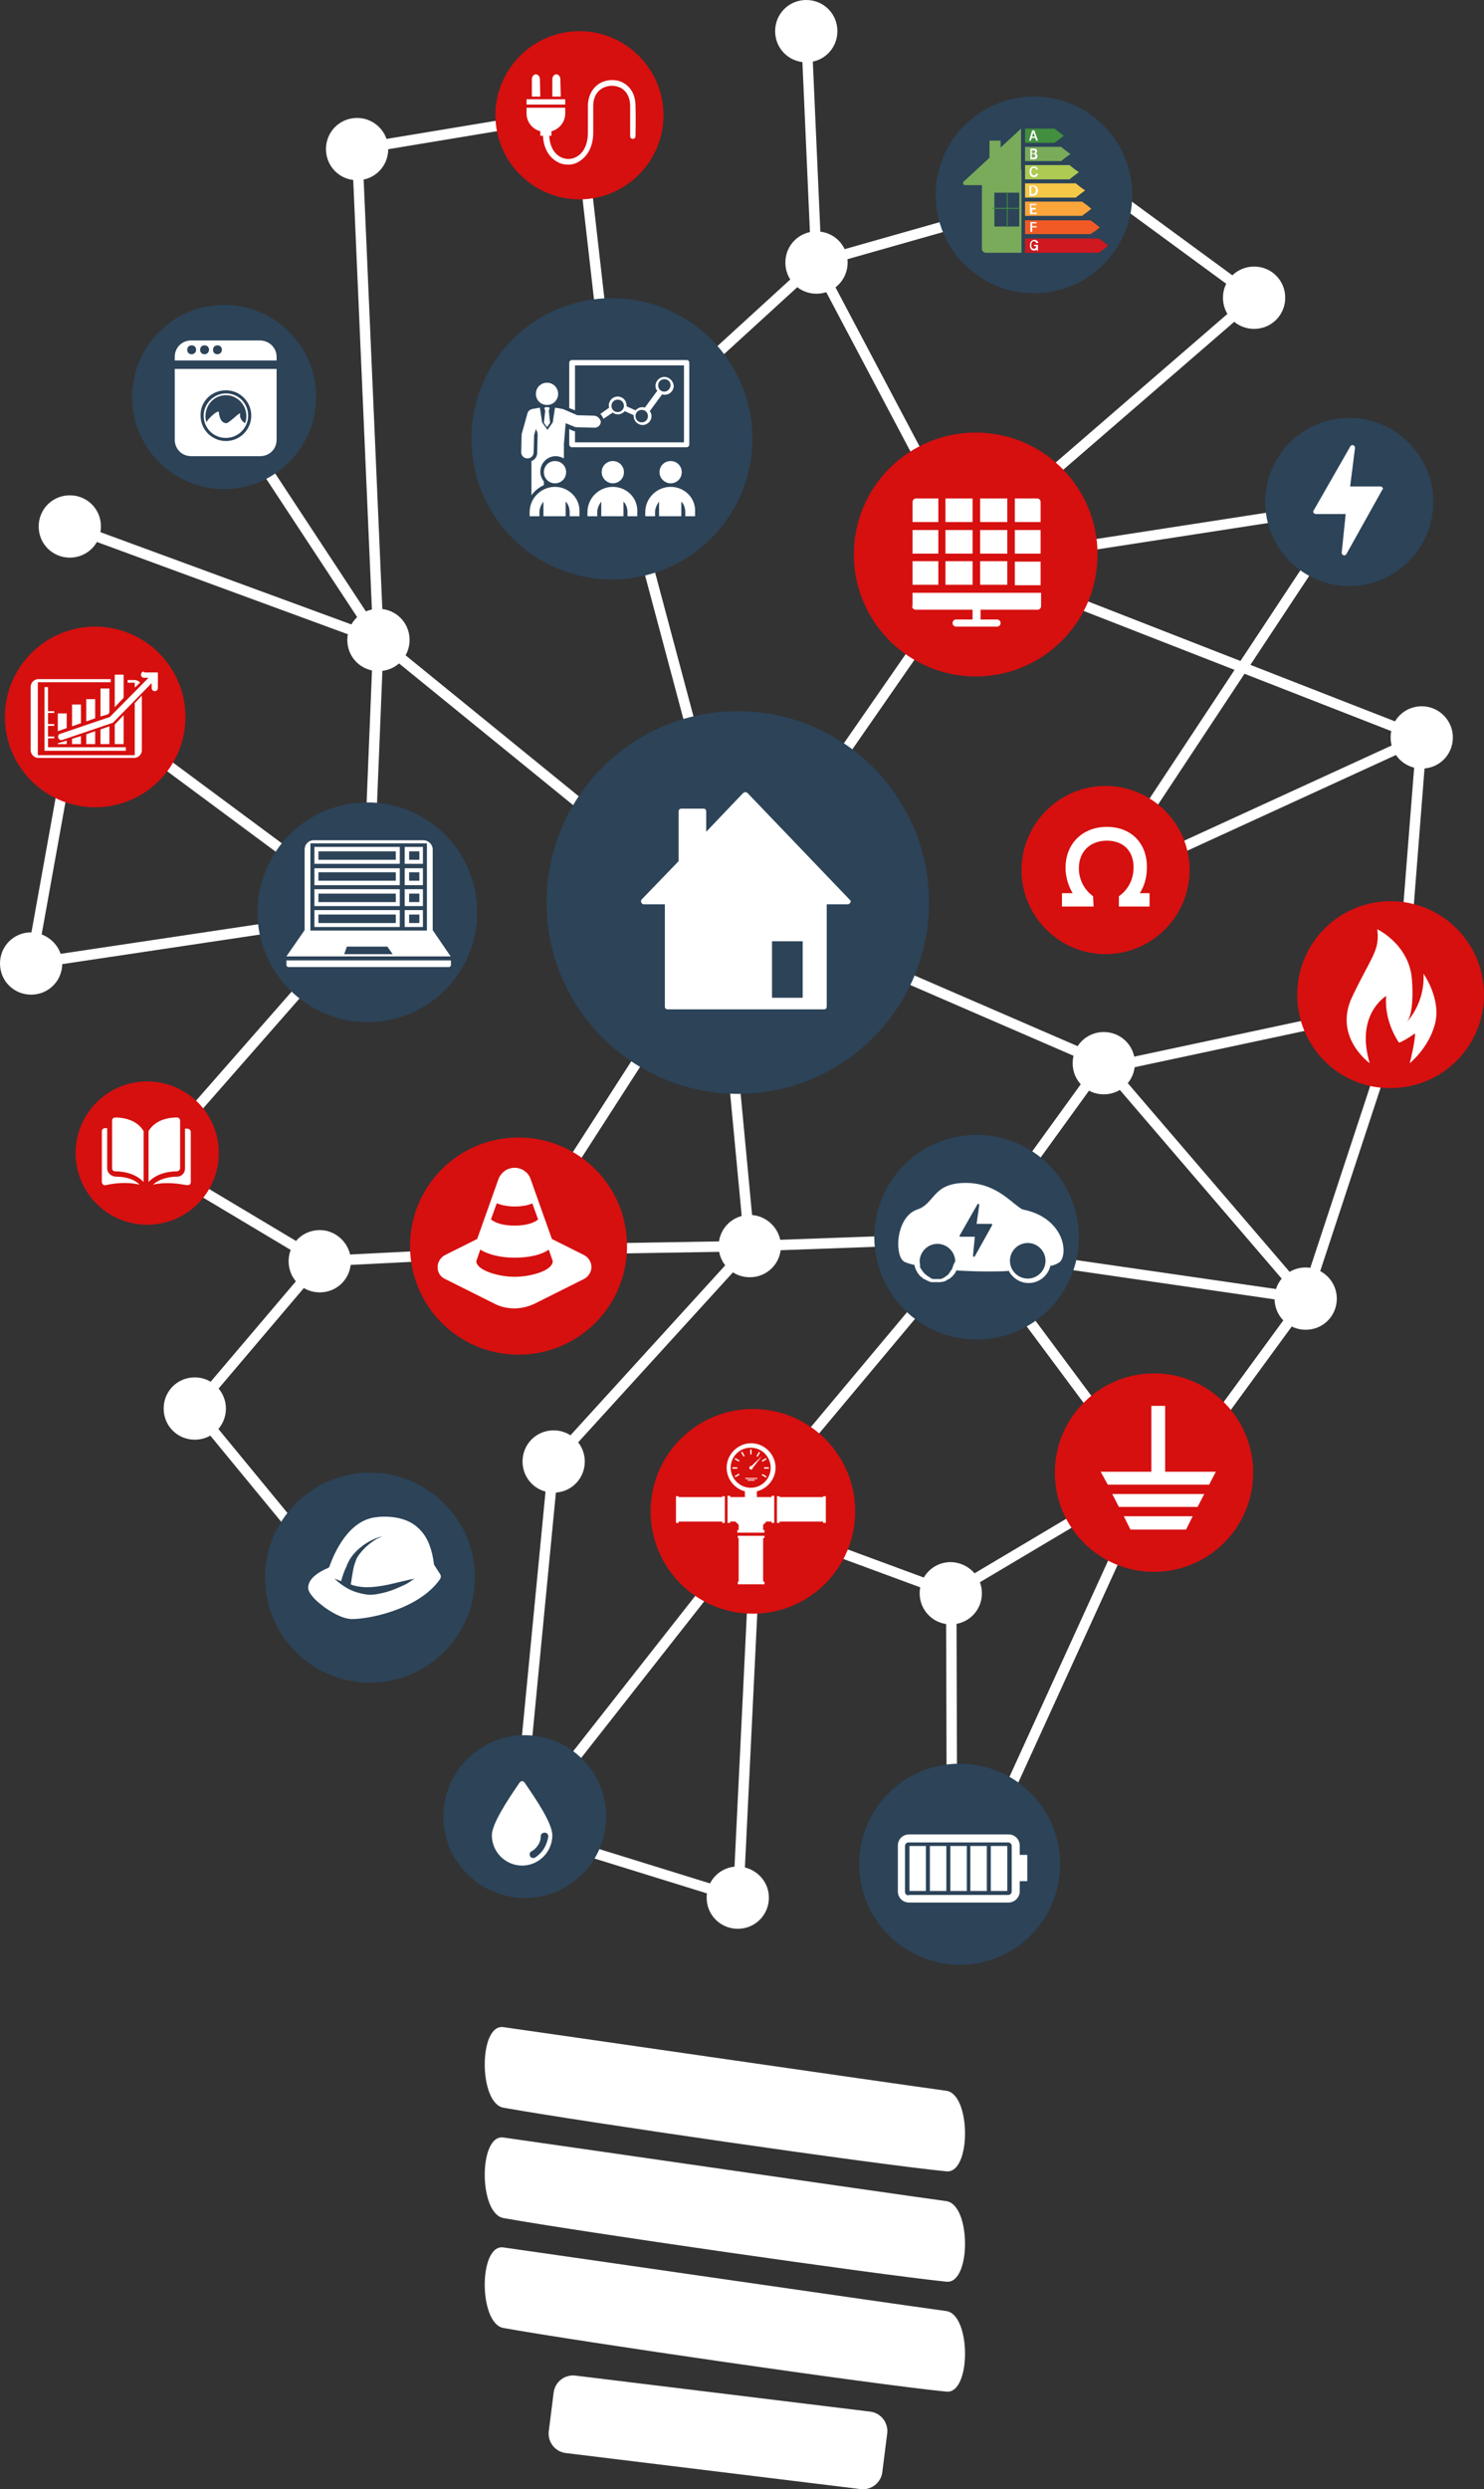 <?xml version="1.0" encoding="utf-8"?>
<!-- Generator: Adobe Illustrator 25.4.1, SVG Export Plug-In . SVG Version: 6.00 Build 0)  -->
<svg version="1.1" id="Calque_1" xmlns="http://www.w3.org/2000/svg" xmlns:xlink="http://www.w3.org/1999/xlink" x="0px" y="0px"
	 viewBox="0 0 333.7 559.3" style="enable-background:new 0 0 333.7 559.3;" xml:space="preserve">
<rect x="0" y="0" width="333.7" height="559.3" fill="#333333" stroke="none"/>
<style type="text/css">
	.st0{fill:none;stroke:#FFFFFF;stroke-width:2.344;stroke-miterlimit:10;}
	.st1{fill:#FFFFFF;}
	.st2{fill:#D60F0F;}
	.st3{fill:#2C4358;}
	.st4{fill-rule:evenodd;clip-rule:evenodd;fill:#FFFFFF;}
	.st5{fill:#79AB5A;}
	.st6{fill:#CF181F;}
	.st7{fill:#F15A24;}
	.st8{fill:#FBA53B;}
	.st9{fill:#F6C847;}
	.st10{fill:#ADCA52;}
	.st11{fill:#418F3F;}
	.st12{fill:none;}
</style>
<g id="Background">
</g>
<g id="Lines">
	<line class="st0" x1="168.6" y1="280" x2="120.5" y2="280.8"/>
	<line class="st0" x1="168.6" y1="280" x2="161.5" y2="204.8"/>
	<line class="st0" x1="248.2" y1="238.9" x2="166" y2="203.3"/>
	<line class="st0" x1="167.5" y1="340.2" x2="219.6" y2="278"/>
	<line class="st0" x1="293.6" y1="291.8" x2="248.2" y2="238.9"/>
	<line class="st0" x1="319.7" y1="165.7" x2="219.3" y2="126.5"/>
	<line class="st0" x1="319.7" y1="165.7" x2="248.8" y2="198.2"/>
	<line class="st0" x1="247.9" y1="238.9" x2="219.6" y2="278"/>
	<line class="st0" x1="124.5" y1="328.4" x2="168.6" y2="280"/>
	<line class="st0" x1="221.5" y1="278.1" x2="168.6" y2="280"/>
	<line class="st0" x1="213.9" y1="358" x2="214.1" y2="423.4"/>
	<line class="st0" x1="124.5" y1="328.4" x2="116.8" y2="408.1"/>
	<line class="st0" x1="170.8" y1="342.1" x2="118.9" y2="408.1"/>
	<line class="st0" x1="213.9" y1="358" x2="170.8" y2="342.1"/>
	<line class="st0" x1="259.1" y1="334" x2="218.3" y2="279.2"/>
	<line class="st0" x1="166" y1="209.6" x2="85.1" y2="143.8"/>
	<line class="st0" x1="82.6" y1="205.2" x2="7" y2="216.5"/>
	<line class="st0" x1="82.6" y1="205.2" x2="33.9" y2="260.7"/>
	<line class="st0" x1="15.7" y1="118.3" x2="85.1" y2="143.8"/>
	<line class="st0" x1="71.9" y1="283.4" x2="115.7" y2="281.2"/>
	<line class="st0" x1="219.3" y1="126.5" x2="183.6" y2="59"/>
	<line class="st0" x1="25.8" y1="163.1" x2="82.6" y2="205.2"/>
	<line class="st0" x1="85.1" y1="143.8" x2="80.3" y2="33.5"/>
	<line class="st0" x1="85.1" y1="143.8" x2="49.1" y2="89.1"/>
	<line class="st0" x1="220.4" y1="281.2" x2="293.6" y2="291.8"/>
	<line class="st0" x1="130.1" y1="26.5" x2="138.5" y2="100.2"/>
	<line class="st0" x1="183.6" y1="59" x2="236.8" y2="43.9"/>
	<line class="st0" x1="138.5" y1="100.2" x2="165.9" y2="202.8"/>
	<line class="st0" x1="219.3" y1="126.5" x2="166" y2="203.3"/>
	<line class="st0" x1="216.2" y1="123.8" x2="282" y2="66.9"/>
	<line class="st0" x1="219.3" y1="126.5" x2="303.5" y2="113.5"/>
	<line class="st0" x1="183.6" y1="59" x2="138.5" y2="100.2"/>
	<line class="st0" x1="166" y1="203.3" x2="116.6" y2="280"/>
	<line class="st0" x1="71.9" y1="283.4" x2="33.9" y2="260.7"/>
	<line class="st0" x1="181.3" y1="7" x2="183.6" y2="59"/>
	<line class="st0" x1="71.9" y1="283.4" x2="43.8" y2="316.5"/>
	<line class="st0" x1="170.2" y1="340.2" x2="166" y2="426.4"/>
	<line class="st0" x1="259.5" y1="330.9" x2="213.9" y2="358"/>
	<line class="st0" x1="259.5" y1="330.9" x2="218.3" y2="421.1"/>
	<line class="st0" x1="17.1" y1="160.4" x2="7" y2="216.5"/>
	<line class="st0" x1="80.6" y1="361.2" x2="43.8" y2="316.5"/>
	<line class="st0" x1="319.7" y1="165.7" x2="315" y2="225.5"/>
	<line class="st0" x1="282" y1="66.9" x2="237.8" y2="34.5"/>
	<line class="st0" x1="80.3" y1="33.5" x2="134" y2="24.6"/>
	<line class="st0" x1="166" y1="426.4" x2="116.3" y2="411"/>
	<line class="st0" x1="263.4" y1="333.1" x2="293.6" y2="291.8"/>
	<line class="st0" x1="293.6" y1="291.8" x2="314" y2="229.9"/>
	<line class="st0" x1="306.7" y1="227.6" x2="248.6" y2="240"/>
	<line class="st0" x1="303.5" y1="113.5" x2="250.2" y2="194.1"/>
	<line class="st0" x1="85.1" y1="143.8" x2="82.6" y2="205.2"/>
</g>
<g id="Bubbles_1_">
	<path id="Dot_32_" class="st1" d="M14,216.5c0,3.9-3.1,7-7,7s-7-3.1-7-7s3.1-7,7-7C10.8,209.6,14,212.7,14,216.5z"/>
	<path id="Dot_31_" class="st1" d="M175.6,280c0,3.9-3.1,7-7,7s-7-3.1-7-7s3.1-7,7-7C172.4,273,175.6,276.2,175.6,280z"/>
	<path id="Dot_30_" class="st1" d="M255.2,238.9c0,3.9-3.1,7-7,7s-7-3.1-7-7s3.1-7,7-7C252.1,231.9,255.2,235,255.2,238.9z"/>
	<path id="Dot_29_" class="st1" d="M220.8,358c0,3.9-3.1,7-7,7s-7-3.1-7-7s3.1-7,7-7C217.7,351.1,220.8,354.2,220.8,358z"/>
	<path id="Dot_28_" class="st1" d="M22.7,118.3c0,3.9-3.1,7-7,7s-7-3.1-7-7s3.1-7,7-7S22.7,114.4,22.7,118.3z"/>
	<path id="Dot_27_" class="st1" d="M78.9,283.4c0,3.9-3.1,7-7,7s-7-3.1-7-7s3.1-7,7-7C75.7,276.4,78.9,279.6,78.9,283.4z"/>
	<path id="Dot_26_" class="st1" d="M131.5,328.4c0,3.9-3.1,7-7,7c-3.9,0-7-3.1-7-7s3.1-7,7-7C128.4,321.4,131.5,324.6,131.5,328.4z"
		/>
	<path id="Dot_25_" class="st1" d="M289,66.9c0,3.9-3.1,7-7,7s-7-3.1-7-7s3.1-7,7-7S289,63,289,66.9z"/>
	<path id="Dot_24_" class="st1" d="M300.6,291.8c0,3.9-3.1,7-7,7s-7-3.1-7-7s3.1-7,7-7C297.4,284.8,300.6,287.9,300.6,291.8z"/>
	<path id="Dot_23_" class="st1" d="M87.3,33.5c0,3.9-3.1,7-7,7s-7-3.1-7-7s3.1-7,7-7C84.1,26.5,87.3,29.6,87.3,33.5z"/>
	<path id="Dot_22_" class="st1" d="M326.7,165.7c0,3.9-3.1,7-7,7s-7-3.1-7-7s3.1-7,7-7S326.7,161.9,326.7,165.7z"/>
	<path id="Dot_21_" class="st1" d="M188.3,7c0,3.9-3.1,7-7,7s-7-3.1-7-7s3.1-7,7-7S188.3,3.1,188.3,7z"/>
	<path id="Dot_20_" class="st1" d="M50.8,316.5c0,3.9-3.1,7-7,7s-7-3.1-7-7s3.1-7,7-7S50.8,312.7,50.8,316.5z"/>
	<path id="Dot_19_" class="st1" d="M172.9,426.4c0,3.9-3.1,7-7,7s-7-3.1-7-7s3.1-7,7-7C169.8,419.5,172.9,422.6,172.9,426.4z"/>
	<path id="Dot_18_" class="st1" d="M92.1,143.8c0,3.9-3.1,7-7,7s-7-3.1-7-7s3.1-7,7-7S92.1,139.9,92.1,143.8z"/>
	<path id="Dot_17_" class="st1" d="M190.6,59c0,3.9-3.1,7-7,7s-7-3.1-7-7s3.1-7,7-7S190.6,55.1,190.6,59z"/>
</g>
<g id="Icons">
	<g id="VR">
		<path class="st2" d="M146.3,339.6c0-12.7,10.3-23,23-23s23,10.3,23,23s-10.3,23-23,23S146.3,352.3,146.3,339.6z"/>
	</g>
	<g id="Messsage">
		<path class="st3" d="M284.5,112.8c0-10.4,8.5-18.9,18.9-18.9s18.9,8.5,18.9,18.9s-8.5,18.9-18.9,18.9S284.5,123.2,284.5,112.8z"/>
	</g>
	<g id="Messsage_1_">
		<path class="st2" d="M229.7,195.5c0-10.4,8.5-18.9,18.9-18.9c10.4,0,18.9,8.5,18.9,18.9s-8.5,18.9-18.9,18.9
			C238.2,214.4,229.7,205.9,229.7,195.5z"/>
	</g>
	<g id="Bubbles">
		<path class="st2" d="M17,259.1c0-8.9,7.2-16.1,16.1-16.1s16.1,7.2,16.1,16.1c0,8.9-7.2,16.1-16.1,16.1S17,268,17,259.1z"/>
	</g>
	<g id="Notebook">
		<path class="st3" d="M57.9,205c0-13.6,11-24.7,24.7-24.7c13.6,0,24.7,11,24.7,24.7c0,13.6-11,24.7-24.7,24.7
			C69,229.6,57.9,218.6,57.9,205z"/>
		<g id="Notebook_3_">
			<g id="Notebook_4_">
				<path class="st4" d="M101.4,215.8h-37v1c0,0.3,0.2,0.5,0.5,0.5h36c0.3,0,0.5-0.2,0.5-0.5V215.8z"/>
				<path class="st4" d="M101.4,215l-4.1-6c0-0.1,0-18.1,0-18.1c0-1.2-1-2.1-2.1-2.1H70.6c-1.2,0-2.1,0.9-2.1,2.1c0,0,0,18,0,18.1
					l-4.1,5.9h37V215z M77.4,214.4l0.6-1.7h9.1l1.2,1.7H77.4z M69.8,189.5H96v19.6H69.8V189.5z"/>
			</g>
			<g>
				<g>
					<path class="st1" d="M89.9,198.9H70.7v-3.8h19.2C89.9,195.1,89.9,198.9,89.9,198.9z M71.6,197.9H89V196H71.6V197.9z"/>
				</g>
				<g>
					<path class="st1" d="M89.9,194.1H70.7v-3.8h19.2C89.9,190.3,89.9,194.1,89.9,194.1z M71.6,193.2H89v-1.9H71.6V193.2z"/>
				</g>
				<g>
					<path class="st1" d="M95.1,194.1H91v-3.8h4.1V194.1z M92,193.2h2.3v-1.9H92V193.2z"/>
				</g>
				<g>
					<path class="st1" d="M95.1,198.9H91v-3.8h4.1V198.9z M92,197.9h2.3V196H92V197.9z"/>
				</g>
				<g>
					<path class="st1" d="M89.9,203.6H70.7v-3.8h19.2C89.9,199.8,89.9,203.6,89.9,203.6z M71.6,202.7H89v-1.9H71.6V202.7z"/>
				</g>
				<g>
					<path class="st1" d="M95.1,203.6H91v-3.8h4.1V203.6z M92,202.7h2.3v-1.9H92V202.7z"/>
				</g>
				<g>
					<path class="st1" d="M89.9,208.3H70.7v-3.8h19.2C89.9,204.5,89.9,208.3,89.9,208.3z M71.6,207.4H89v-1.9H71.6V207.4z"/>
				</g>
				<g>
					<path class="st1" d="M95.1,208.3H91v-3.8h4.1V208.3z M92,207.4h2.3v-1.9H92V207.4z"/>
				</g>
			</g>
		</g>
	</g>
	<g id="Light_Bulb">
		<g>
			<path class="st4" d="M199.5,546.8c0.3-2.4-1.4-4.6-3.8-4.9l-66.3-8.1c-2.4-0.3-4.6,1.4-4.9,3.8l-1.1,8.7
				c-0.3,2.4,1.4,4.6,3.8,4.9l66.3,8.1c2.4,0.3,4.6-1.4,4.9-3.8L199.5,546.8L199.5,546.8z"/>
		</g>
		<g>
			<g>
				<path class="st4" d="M212.8,469.8c5.6,0.8,5.6,18.7,0,18.1c-16.3-1.6-82.9-11.3-99.6-14.3c-5.6-1-5.6-18.9,0-18.1
					C130.1,457.9,196.2,467.5,212.8,469.8L212.8,469.8z"/>
			</g>
			<g>
				<path class="st4" d="M212.8,494.6c5.6,0.8,5.6,18.7,0,18.1c-16.3-1.7-82.9-11.3-99.6-14.3c-5.6-1-5.6-18.9,0-18.1
					C130.1,482.7,196.2,492.3,212.8,494.6L212.8,494.6z"/>
			</g>
			<g>
				<path class="st4" d="M212.8,519.3c5.6,0.8,5.6,18.7,0,18.1c-16.3-1.6-82.9-11.3-99.6-14.3c-5.6-1-5.6-18.9,0-18.1
					C130.1,507.4,196.2,517,212.8,519.3L212.8,519.3z"/>
			</g>
		</g>
	</g>
	<g id="Coffee">
		<g id="Image">
			<path class="st2" d="M237.2,330.9c0-12.3,10-22.3,22.3-22.3c12.3,0,22.3,10,22.3,22.3s-10,22.3-22.3,22.3
				C247.1,353.2,237.2,343.2,237.2,330.9z"/>
		</g>
	</g>
	<g id="Blender">
		<g id="Favorites">
			<path class="st3" d="M193.2,418.9c0-12.5,10.1-22.6,22.6-22.6s22.6,10.1,22.6,22.6s-10.1,22.6-22.6,22.6
				C203.3,441.4,193.2,431.3,193.2,418.9z"/>
		</g>
	</g>
	<g id="Washing_Machine">
		<g id="Shopping_Cart_Full">
			<path class="st3" d="M106,98.6c0-17.4,14.1-31.6,31.6-31.6c17.4,0,31.6,14.1,31.6,31.6c0,17.4-14.1,31.6-31.6,31.6
				S106,116,106,98.6z"/>
		</g>
	</g>
	<g id="Camera">
		<g id="Tablet">
			<path class="st3" d="M99.7,408.2c0-10.1,8.2-18.3,18.3-18.3s18.3,8.2,18.3,18.3c0,10.1-8.2,18.3-18.3,18.3
				C107.9,426.4,99.7,418.3,99.7,408.2z"/>
		</g>
	</g>
	<g id="Dashboard">
		<g id="Storage">
			<path class="st2" d="M1.1,161.1c0-11.2,9.1-20.3,20.3-20.3s20.3,9.1,20.3,20.3s-9.1,20.3-20.3,20.3
				C10.2,181.4,1.1,172.3,1.1,161.1z"/>
		</g>
		<g id="Tablet_6_">
			<g id="Trend_Chart_2_">
				<polygon class="st1" points="10.8,165.9 12.2,165.9 12.2,165.5 10.8,165.5 10.8,163.1 12.2,163.1 12.2,162.7 10.8,162.7 
					10.8,160.2 12.2,160.2 12.2,159.8 10.8,159.8 10.8,154.4 10,154.4 10,168.3 10,168.7 28.3,168.7 28.3,167.9 10.8,167.9 				"/>
				<path class="st1" d="M32.4,150.9c-0.4,0-0.7,0.3-0.7,0.7s0.3,0.7,0.7,0.7h1l-8.7,8.8l-11.2,3.8c-0.4,0.1-0.5,0.5-0.4,0.9
					c0.1,0.3,0.4,0.5,0.6,0.5c0.1,0,0.1,0,0.2,0l11.5-3.9l8.7-8.9v1.1c0,0.4,0.3,0.7,0.7,0.7s0.7-0.3,0.7-0.7v-3.5h-3.1
					C32.4,151.1,32.4,150.9,32.4,150.9z"/>
				<polygon class="st1" points="15,160.3 13,160.3 13,164.3 15,163.6 				"/>
				<path class="st1" d="M15,166.4c0,0-1.5,0.5-2,0.6v0.2h2V166.4z"/>
				<polygon class="st1" points="18.2,158.3 16.2,158.3 16.2,163.2 18.2,162.5 				"/>
				<polygon class="st1" points="16.2,166 16.2,167.2 18.2,167.2 18.2,165.4 				"/>
				<polygon class="st1" points="19.4,165 19.4,167.2 21.4,167.2 21.4,164.3 				"/>
				<polygon class="st1" points="21.4,157.1 19.4,157.1 19.4,162.1 21.4,161.4 				"/>
				<polygon class="st1" points="24.6,160.1 24.6,154.7 22.6,154.7 22.6,161 24.3,160.5 				"/>
				<polygon class="st1" points="22.6,163.9 22.6,167.2 24.6,167.2 24.6,163.2 				"/>
				<polygon class="st1" points="27.8,151.6 25.8,151.6 25.8,158.9 27.8,156.8 				"/>
				<polygon class="st1" points="25.8,162.8 25.8,167.2 27.8,167.2 27.8,160.7 				"/>
			</g>
			<g>
				<path class="st4" d="M28.7,153.4h1.6v1.1l1.2-1.1c-0.3-0.4-0.8-0.6-1.3-0.6h-1.5C28.7,152.8,28.7,153.4,28.7,153.4z"/>
				<path class="st4" d="M30.3,158v11.7H8.5v-16.4h16.4v-0.7H8.6c-0.9,0-1.7,0.8-1.7,1.7v14.3c0,0.9,0.8,1.7,1.7,1.7h21.6
					c0.9,0,1.7-0.8,1.7-1.7v-12.3L30.3,158z"/>
			</g>
		</g>
	</g>
	<g id="TV">
		<g id="Computer">
			<path class="st3" d="M29.7,89.2c0-11.4,9.3-20.7,20.7-20.7s20.7,9.3,20.7,20.7s-9.3,20.7-20.7,20.7
				C38.9,109.9,29.7,100.6,29.7,89.2z"/>
		</g>
	</g>
	<g id="Games">
		<g id="Plane">
			<g id="Location">
				<path class="st2" d="M291.7,223.5c0-11.6,9.4-21,21-21s21,9.4,21,21s-9.4,21-21,21C301.1,244.6,291.7,235.2,291.7,223.5z"/>
			</g>
		</g>
	</g>
	<g id="Smart_Watch">
		<g id="Watch__x26__Cloud">
			<path class="st2" d="M92.2,280c0-13.5,10.9-24.4,24.4-24.4S141,266.5,141,280s-10.9,24.4-24.4,24.4S92.2,293.5,92.2,280z"/>
		</g>
	</g>
	<g id="Truck">
		<g id="Volume">
			<path class="st3" d="M196.6,278c0-12.7,10.3-23,23-23s23,10.3,23,23s-10.3,23-23,23C206.9,301,196.6,290.7,196.6,278z"/>
		</g>
	</g>
	<g id="Video">
		<g id="Robot_1_">
			<g id="Mail">
				<path class="st2" d="M192,124.6c0-15.2,12.3-27.4,27.4-27.4c15.2,0,27.4,12.3,27.4,27.4S234.6,152,219.4,152
					C204.3,152,192,139.7,192,124.6z"/>
			</g>
		</g>
		<g>
			<path class="st1" d="M205.1,136.2c0,0.5,0.4,0.8,0.8,0.8h12.8v2.2H215c-0.5,0-0.8,0.4-0.8,0.8c0,0.5,0.4,0.8,0.8,0.8h9.2
				c0.5,0,0.8-0.4,0.8-0.8c0-0.5-0.4-0.8-0.8-0.8h-3.7V137h12.8c0.5,0,0.8-0.4,0.8-0.8c0,0,0-1.2,0-3h-28.9v3H205.1z"/>
			<g>
				<path class="st1" d="M212.6,126.1h6.1v5.3h-6.1V126.1z"/>
				<path class="st1" d="M220.4,112h6.1v5.3h-6.1V112z"/>
				<path class="st1" d="M212.6,119.1h6.1v5.3h-6.1V119.1z"/>
				<path class="st1" d="M220.4,119.1h6.1v5.3h-6.1V119.1z"/>
				<path class="st1" d="M220.4,126.1h6.1v5.3h-6.1V126.1z"/>
				<path class="st1" d="M212.6,112h6.1v5.3h-6.1V112z"/>
				<path class="st1" d="M228.2,131.5h5.8c0-1.6,0-3.4,0-5.3h-5.8V131.5z"/>
				<path class="st1" d="M233.2,112h-5v5.3h5.8v-4.5C234,112.4,233.7,112,233.2,112z"/>
				<path class="st1" d="M228.2,124.4h5.8c0-1.8,0-3.7,0-5.3h-5.8V124.4z"/>
				<path class="st1" d="M211,119.1h-5.8v5.3h5.8V119.1z"/>
				<path class="st1" d="M211,126.1h-5.8v5.3h5.8V126.1z"/>
				<path class="st1" d="M211,112h-5c-0.5,0-0.8,0.4-0.8,0.8v4.5h5.8V112z"/>
			</g>
		</g>
	</g>
	<g id="Water">
		<g id="Tablet_3_">
			<path class="st3" d="M210.4,43.8c0-12.2,9.9-22.1,22.1-22.1c12.2,0,22.1,9.9,22.1,22.1s-9.9,22.1-22.1,22.1
				C220.3,65.9,210.4,56,210.4,43.8z"/>
		</g>
		<g>
			<g>
				<path class="st5" d="M220.8,38.1V56c0,0.4,0.4,0.8,1,0.8h7.9V38.1H220.8z M229.2,50.9h-5.6v-7.6h5.6V50.9z"/>
				<path class="st5" d="M229.6,41.6h-12.6c-0.4,0-0.6-0.5-0.3-0.8l12.9-11.9V41.6z"/>
				<polygon class="st5" points="225,34.7 222.5,35.4 222.5,31.6 225,31.6 				"/>
			</g>
			<polygon class="st6" points="249.2,55.2 248.2,54.4 247.1,53.6 247.1,53.6 230.5,53.6 230.5,56.8 247.1,56.8 247.1,56.8 
				248.2,56 			"/>
			<polygon class="st7" points="246.3,50.3 245.2,49.5 230.5,49.5 230.5,52.6 245.2,52.6 246.3,51.9 247.3,51.1 			"/>
			<polygon class="st8" points="244.4,46.1 243.3,45.3 230.5,45.3 230.5,48.5 243.3,48.5 244.4,47.7 245.4,46.9 			"/>
			<polygon class="st9" points="242.9,42 241.9,41.2 230.5,41.2 230.5,44.4 241.9,44.4 242.9,43.6 244,42.8 			"/>
			<polygon class="st10" points="241.5,37.9 240.5,37.1 230.5,37.1 230.5,40.3 240.5,40.3 241.5,39.5 242.6,38.7 			"/>
			<polygon class="st5" points="239.6,33.8 238.6,33 230.5,33 230.5,36.2 238.6,36.2 239.6,35.4 240.7,34.6 			"/>
			<polygon class="st11" points="238.2,29.7 237.1,28.9 230.5,28.9 230.5,32.1 237.1,32.1 238.2,31.3 239.2,30.5 			"/>
			<g>
				<rect x="226.4" y="43.1" class="st11" width="0.2" height="8"/>
				
					<rect x="226.2" y="43.6" transform="matrix(6.123234e-17 -1 1 6.123234e-17 179.488 273.112)" class="st11" width="0.2" height="6.3"/>
			</g>
			<path class="st1" d="M232,31l-0.2,0.6h-0.4c0.1-0.2,0.6-2,0.7-2.3h0.5l0.8,2.3H233l-0.2-0.6H232z M232.7,30.7
				c-0.2-0.5-0.3-0.8-0.3-1h0c-0.1,0.3-0.2,0.6-0.3,1H232.7z"/>
			<path class="st1" d="M231.6,33.4h0.9c0.5,0,0.7,0.2,0.7,0.6c0,0.3-0.2,0.4-0.3,0.5c0.2,0.1,0.4,0.2,0.4,0.6
				c0,0.4-0.3,0.7-0.8,0.7h-0.8V33.4z M232.4,34.4c0.3,0,0.4-0.1,0.4-0.3c0-0.2-0.1-0.3-0.4-0.3H232v0.6H232.4z M232,35.4h0.4
				c0.2,0,0.4-0.1,0.4-0.4c0-0.2-0.1-0.4-0.5-0.4H232V35.4z"/>
			<path class="st1" d="M233.4,39.1c-0.1,0.4-0.3,0.7-0.9,0.7c-0.7,0-1-0.5-1-1.2c0-0.6,0.3-1.2,1-1.2c0.6,0,0.8,0.4,0.9,0.7h-0.4
				c-0.1-0.2-0.1-0.4-0.5-0.4c-0.4,0-0.6,0.4-0.6,0.8c0,0.5,0.1,0.9,0.6,0.9c0.3,0,0.4-0.2,0.5-0.4H233.4z"/>
			<path class="st1" d="M231.5,41.7h0.8c0.7,0,1.1,0.4,1.1,1.1c0,0.7-0.4,1.2-1.1,1.2h-0.8V41.7z M231.9,43.6h0.3
				c0.4,0,0.7-0.3,0.7-0.9c0-0.5-0.2-0.8-0.7-0.8h-0.3V43.6z"/>
			<path class="st1" d="M233.1,47.1h-1v0.7h1.1l-0.1,0.3h-1.5v-2.3h1.4v0.3h-1.1v0.6h1V47.1z"/>
			<path class="st1" d="M231.7,49.9h1.4v0.3h-1v0.6h1v0.3h-1v1h-0.4V49.9z"/>
			<path class="st1" d="M233.4,56.3h-0.3c0-0.1,0-0.2,0-0.3c-0.1,0.2-0.3,0.3-0.6,0.3c-0.6,0-0.9-0.5-0.9-1.2c0-0.7,0.4-1.2,1-1.2
				c0.5,0,0.8,0.3,0.9,0.7H233c-0.1-0.2-0.2-0.4-0.5-0.4c-0.4,0-0.6,0.4-0.6,0.9c0,0.5,0.2,0.8,0.6,0.8c0.4,0,0.5-0.3,0.5-0.6v0
				h-0.5v-0.3h0.9C233.4,55.7,233.4,56.3,233.4,56.3z"/>
		</g>
	</g>
	<g id="AC">
		<g id="Mail_1_">
			<g id="Search">
				<path class="st3" d="M59.6,354.5c0-13,10.6-23.6,23.6-23.6s23.6,10.6,23.6,23.6s-10.6,23.6-23.6,23.6
					C70.1,378.1,59.6,367.5,59.6,354.5z"/>
			</g>
		</g>
	</g>
	<g id="Smart_Home">
		<g id="IOT">
			<g id="Tablet_4_">
				<path class="st3" d="M122.9,202.8c0-23.7,19.2-43,43-43c23.7,0,43,19.2,43,43c0,23.7-19.2,43-43,43
					C142.1,245.7,122.9,226.5,122.9,202.8z"/>
			</g>
		</g>
		<g id="Home__x26__Wireless">
			<path class="st4" d="M191.1,202.2l-23-24c-0.1-0.1-0.3-0.2-0.5-0.2s-0.3,0.1-0.5,0.2l-8.3,8.7v-4.6c0-0.4-0.3-0.6-0.6-0.6h-5
				c-0.4,0-0.6,0.3-0.6,0.6v11.2l-8.3,8.6c-0.2,0.2-0.2,0.5-0.1,0.7c0.1,0.2,0.3,0.4,0.6,0.4h4.7v23c0,0.4,0.3,0.6,0.6,0.6h35.2
				c0.4,0,0.6-0.3,0.6-0.6v-23h4.7c0.3,0,0.5-0.2,0.6-0.4C191.4,202.6,191.3,202.4,191.1,202.2z M180.5,224.2h-6.9v-12.7h6.9V224.2z
				"/>
		</g>
	</g>
	<g id="Engergy">
		<g id="Entertainment">
			<path class="st2" d="M111.4,25.9c0-10.4,8.5-18.9,18.9-18.9s18.9,8.5,18.9,18.9s-8.5,18.9-18.9,18.9S111.4,36.3,111.4,25.9z"/>
		</g>
		<g>
			<rect x="118.4" y="22.3" class="st4" width="8.7" height="1.2"/>
			<path class="st4" d="M142.9,23.8c0-2.3-0.9-4.1-2.6-5.1c-1.6-1-3.8-0.9-5.4,0c-1.7,1-2.7,2.9-2.7,5.1c0,1.5,0,3,0,4.3v1.7
				c0,2.5-0.9,4.5-2.5,5.4c-1.2,0.7-2.6,0.7-3.8,0c-1.4-0.8-2.3-2.5-2.4-4.7h0.5v-1c1.8-0.5,3.1-2.1,3.1-4l0,0v-1.3h-8.7v1.3l0,0
				c0,1.9,1.3,3.5,3.1,4v1h0.6c0.1,2.6,1.2,4.7,3.1,5.8c0.8,0.5,1.7,0.7,2.5,0.7c0.9,0,1.7-0.2,2.5-0.7c2-1.2,3.2-3.5,3.2-6.5v-1.7
				c0-1.3,0-2.8,0-4.3c0-1.8,0.7-3.2,2.1-4c1.3-0.7,2.9-0.7,4.2,0c1.3,0.8,2,2.2,2,4c0,2.6,0,6.8,0,6.8c0,0.4,0.3,0.6,0.6,0.6
				c0.4,0,0.6-0.3,0.6-0.6C142.9,30.6,143,26.4,142.9,23.8z"/>
			<path class="st4" d="M126,17.8c0-0.6-0.4-1.1-0.9-1.1s-0.9,0.5-0.9,1.1v3.9h1.9L126,17.8L126,17.8z"/>
			<path class="st4" d="M121.4,17.8c0-0.6-0.4-1.1-0.9-1.1s-0.9,0.5-0.9,1.1v3.9h1.9L121.4,17.8L121.4,17.8z"/>
		</g>
	</g>
</g>
<g>
	<path class="st1" d="M149.4,84.7c-1.1,0-2,0.9-2,2c0,0.4,0.1,0.8,0.4,1.1l-2.8,3.8c-0.2-0.1-0.4-0.1-0.6-0.1
		c-0.6,0-1.1,0.3-1.5,0.7l-2-0.9c0-0.1,0-0.1,0-0.2c0-1.1-0.9-2-2-2s-2,0.9-2,2c0,0.2,0,0.4,0.1,0.5l-2,1.4c0.3,0.3,0.5,0.7,0.7,1.1
		l2.1-1.4c0.3,0.3,0.7,0.4,1.2,0.4c0.6,0,1.1-0.3,1.5-0.7l2,0.9c0,0.1,0,0.1,0,0.2c0,1.1,0.9,2,2,2s2-0.9,2-2c0-0.4-0.1-0.8-0.4-1.1
		l2.8-3.8c0.2,0.1,0.4,0.1,0.6,0.1c1.1,0,2-0.9,2-2C151.4,85.6,150.5,84.7,149.4,84.7z M138.9,92.6c-0.8,0-1.4-0.6-1.4-1.4
		s0.6-1.4,1.4-1.4c0.8,0,1.4,0.6,1.4,1.4S139.6,92.6,138.9,92.6z M144.3,94.9c-0.8,0-1.4-0.6-1.4-1.4s0.6-1.4,1.4-1.4
		c0.8,0,1.4,0.6,1.4,1.4S145.1,94.9,144.3,94.9z M149.4,88c-0.8,0-1.4-0.6-1.4-1.4s0.6-1.4,1.4-1.4c0.8,0,1.4,0.6,1.4,1.4
		C150.7,87.4,150.1,88,149.4,88z"/>
	<path class="st1" d="M154.4,80.9h-25.8c-0.3,0-0.6,0.3-0.6,0.6v10.2l1.3,0.5V82.1h24.5v17.3h-24.5v-2.5c-0.2,0-0.5-0.1-0.7-0.2
		l-0.6-0.3v3.5c0,0.3,0.3,0.6,0.6,0.6h25.8c0.3,0,0.6-0.3,0.6-0.6V81.5C155,81.1,154.7,80.9,154.4,80.9z"/>
	<path class="st1" d="M137.8,108.6c1.4,0,2.5-1.1,2.5-2.5s-1.1-2.5-2.5-2.5s-2.5,1.1-2.5,2.5S136.5,108.6,137.8,108.6z M137.8,109.4
		c-3.1,0-5.7,2.5-5.7,5.7v0.9h2.2v-0.9c0-0.9,0.4-1.7,0.9-2.4v3.3h5v-3.3c0.6,0.6,0.9,1.5,0.9,2.4v0.9h2.2v-0.9
		C143.5,112,141,109.4,137.8,109.4z"/>
	<path class="st1" d="M150.8,108.6c1.4,0,2.5-1.1,2.5-2.5s-1.1-2.5-2.5-2.5s-2.5,1.1-2.5,2.5S149.5,108.6,150.8,108.6z M150.8,109.4
		c-3.1,0-5.7,2.5-5.7,5.7v0.9h2.2v-0.9c0-0.9,0.4-1.7,0.9-2.4v3.3h5v-3.3c0.6,0.6,0.9,1.5,0.9,2.4v0.9h2.2v-0.9
		C156.5,112,154,109.4,150.8,109.4z"/>
	<path class="st1" d="M123,91c1.4,0,2.5-1.1,2.5-2.5S124.4,86,123,86s-2.5,1.1-2.5,2.5S121.6,91,123,91z M123,96l0.7-1l-0.3-2.7
		l0.2-0.6l-0.2-0.2c-0.1,0-0.3,0-0.4,0s-0.3,0-0.4,0l-0.2,0.2l0.2,0.6l-0.3,2.7L123,96z M133.5,93.4l-3.7-0.1l-3-1.3
		c-0.1,0-0.2-0.1-0.3-0.1l-1.7-0.3l-0.5,3.3l-1.2,1.7l-1.2-1.7l-0.5-3.3l-1.7,0.3c-0.5,0.1-1,0.5-1.1,1l-1.2,4.3
		c0,0.1-0.1,0.2-0.1,0.4l-0.1,4c0,0.8,0.6,1.4,1.4,1.4l0,0c0.8,0,1.4-0.6,1.4-1.4l0.1-3.8l0.4-1.4c0.2,0.4,0.4,0.8,0.4,1.3l-0.1,4
		c0,0.9-0.5,1.6-1.3,1.9v7.7c0.7-1,1.7-1.8,2.8-2.3v-0.8c-0.5-0.6-0.8-1.4-0.8-2.2c0-1.9,1.5-3.5,3.5-3.5c0.6,0,1.2,0.2,1.8,0.5
		v-3.2l0.4-4.7l2,0.8c0.2,0.1,0.3,0.1,0.5,0.1l4,0.1l0,0c0.8,0,1.4-0.6,1.4-1.4C134.9,94,134.3,93.4,133.5,93.4z"/>
	<path class="st1" d="M124.8,108.6c1.4,0,2.5-1.1,2.5-2.5s-1.1-2.5-2.5-2.5s-2.5,1.1-2.5,2.5S123.4,108.6,124.8,108.6z M124.8,109.4
		c-3.1,0-5.7,2.5-5.7,5.7v0.9h2.2v-0.9c0-0.9,0.4-1.7,0.9-2.4v3.3h5v-3.3c0.6,0.6,0.9,1.5,0.9,2.4v0.9h2.2v-0.9
		C130.5,112,127.9,109.4,124.8,109.4z"/>
</g>
<g id="Appliances">
	<g>
		<path class="st4" d="M58.4,76.5H43c-2.1,0-3.7,1.6-3.7,3.7V81h22.9v-0.8C62.2,78.1,60.5,76.5,58.4,76.5z M43.1,79.6
			c-0.6,0-1-0.4-1-1s0.4-1,1-1s1,0.4,1,1S43.6,79.6,43.1,79.6z M46,79.6c-0.6,0-1-0.4-1-1s0.4-1,1-1s1,0.4,1,1S46.5,79.6,46,79.6z
			 M48.9,79.6c-0.6,0-1-0.4-1-1s0.4-1,1-1s1,0.4,1,1S49.4,79.6,48.9,79.6z"/>
		<path class="st4" d="M39.3,98.8c0,2.1,1.6,3.7,3.7,3.7h15.5c2.1,0,3.7-1.6,3.7-3.7V82.9H39.3V98.8z M50.8,87.7
			c3.1,0,5.7,2.5,5.7,5.7c0,3.1-2.5,5.7-5.7,5.7c-3.1,0-5.7-2.5-5.7-5.7C45,90.2,47.6,87.7,50.8,87.7z"/>
		<path class="st4" d="M50.8,98.4c2.8,0,5-2.3,5-5c0-2.8-2.2-5-5-5c-2.7,0-5,2.3-5,5C45.8,96.2,48,98.4,50.8,98.4z M50.8,88.8
			c2.5,0,4.6,2.1,4.6,4.7c0,0.6-0.1,1.1-0.3,1.6c-0.4-0.3-1.3-0.9-1.1-2.1c0.1-0.7-2.5,2.2-3.2,2.1s-1.4-0.6-1.6-2.5
			c-0.1-0.6-2.3,1.3-2.8,2.3c-0.1-0.4-0.2-0.9-0.2-1.3C46.2,90.9,48.2,88.8,50.8,88.8z"/>
	</g>
</g>
<g>
	<g>
		<path class="st1" d="M131.3,282l-7.2-3.6l-4.8-13.5c-0.5-1.5-2-2.5-3.6-2.5s-3,1-3.6,2.5l-4.8,13.5l-7.2,3.6
			c-1,0.5-1.7,1.6-1.7,2.7c0,1.2,0.6,2.2,1.7,2.7l11.2,5.6c1.4,0.7,2.9,1,4.4,1s3.1-0.4,4.4-1l11.2-5.6c1-0.5,1.7-1.6,1.7-2.7
			S132.3,282.5,131.3,282z M111.7,270.4c1.1,0.4,2.5,0.7,4,0.7s2.9-0.2,4-0.7l1.3,3.6c-1,0.9-3,1.4-5.3,1.4s-4.2-0.5-5.3-1.4
			L111.7,270.4z M115.7,286.9c-3.5,0-8.5-1.4-8.6-3.5l0.9-2.6c1.8,1.1,4.5,1.8,7.7,1.8s6-0.6,7.7-1.8l0.9,2.6
			C124.2,285.6,119.2,286.9,115.7,286.9z"/>
	</g>
</g>
<g id="surface1">
	<path class="st1" d="M308,238.9c-3.3-11,3.7-15.1,3.7-15.1c-0.5,5.9,2.9,10.5,2.9,10.5c1.2-0.4,3.6-2.1,3.6-2.1
		c0,2.1-1.2,6.7-1.2,6.7s4.3-3.4,5.7-8.9c1.4-5.6-2.6-11.2-2.6-11.2c0.2,3.9-1.1,7.8-3.7,10.8c0.1-0.2,0.2-0.3,0.3-0.5
		c0.5-0.9,1.2-3.4,0.8-9c-0.6-7.9-7.8-11.3-7.8-11.3c0.6,4.8-1.2,5.9-5.6,15.1C299.7,233,308,238.9,308,238.9z"/>
</g>
<path class="st1" d="M310.9,109.6c-0.1-0.2-0.3-0.3-0.5-0.3h-6.8l1.1-8.7c0-0.3-0.2-0.5-0.5-0.6c-0.2,0-0.4,0.1-0.5,0.2l-8.3,14.5
	c-0.2,0.2-0.1,0.6,0.2,0.7c0.1,0.1,0.2,0.1,0.3,0.1h6.7l-0.9,8.7c0,0.3,0.2,0.5,0.5,0.6c0.2,0,0.4-0.1,0.5-0.2l8.1-14.5
	C311,109.9,311,109.7,310.9,109.6L310.9,109.6z"/>
<g>
	<circle class="st12" cx="231.1" cy="283.3" r="4"/>
	<path class="st12" d="M210.8,279.5c-2.2,0-4,1.8-4,4c0,0.2,0.1,0.5,0.1,0.7c0,0.1,0,0.1,0,0.2s0,0.1,0,0.2s0,0.1,0,0.2
		s0.1,0.1,0.1,0.2c0.1,0,0.1,0.1,0.1,0.1s0.1,0.1,0.1,0.2c0.1,0,0.1,0.1,0.1,0.1c0.1,0.1,0.1,0.2,0.2,0.3c0.2,0.2,0.3,0.4,0.5,0.6
		c0.1,0,0.1,0,0.1,0c0.1,0.1,0.1,0.1,0.2,0.2c0,0.1,0.1,0.1,0.1,0.1c0.1,0,0.1,0.1,0.2,0.1c0,0.1,0.1,0.1,0.1,0.1
		c0.1,0,0.1,0.1,0.2,0.1c0,0.1,0.1,0.1,0.1,0.1c0.1,0,0.1,0.1,0.2,0.1c0,0.1,0.1,0.1,0.1,0.1c0.1,0.1,0.1,0.1,0.2,0.1h0.1
		c0,0.1,0.1,0.1,0.2,0.1h0.1c0.1,0,0.2,0,0.3,0h0.1c0.1,0,0.3,0,0.4,0c0.1,0,0.3,0,0.5,0h0.1c0.2,0,0.3,0,0.5-0.1s0.3-0.1,0.5-0.2
		c0-0.1,0.1-0.1,0.1-0.1c0.1-0.1,0.3-0.2,0.4-0.3c0.2-0.1,0.3-0.2,0.4-0.3l0.1-0.1c0.1-0.2,0.2-0.3,0.3-0.4c0-0.1,0-0.1,0-0.1
		c0.1-0.1,0.2-0.3,0.3-0.4c0.1,0,0.1-0.1,0.1-0.1c0.1-0.2,0.1-0.3,0.2-0.5c0.2-0.5,0.3-1,0.6-1.3C214.8,281.3,213,279.5,210.8,279.5
		z"/>
	<path class="st1" d="M239,279.5c-0.6-3-3.3-6.6-8.9-7.7c-0.5-0.1-1.3-0.8-2.2-1.5c-2.2-1.8-5.5-4.5-10.7-4.5h-0.1
		c-4.7,0-6.2,1.9-7.6,3.5c-0.9,1-1.7,2-3.3,2.5c-2.8,1-4,4.3-4.2,7c-0.1,1.9,0.2,4.2,1.5,4.8c0.5,0.2,1.1,0.4,1.9,0.6
		c0.1,0,0.2,0,0.2,0c0.1,0.4,0.2,0.8,0.4,1.2c0.1,0.1,0.1,0.2,0.2,0.3c0,0,0,0,0,0.1c0.1,0.1,0.1,0.2,0.2,0.3c0,0,0,0.1,0.1,0.1
		c0.1,0.1,0.1,0.2,0.2,0.3c0,0,0,0,0.1,0.1s0.1,0.2,0.2,0.2c0.2,0.1,0.3,0.3,0.5,0.4l0.1,0.1c0.1,0,0.1,0.1,0.2,0.1s0.1,0.1,0.2,0.1
		c0.1,0,0.1,0.1,0.2,0.1c0.1,0,0.1,0.1,0.2,0.1c0.1,0,0.1,0.1,0.2,0.1s0.2,0.1,0.2,0.1c0.1,0,0.1,0,0.2,0.1c0.1,0,0.2,0,0.3,0.1
		c0.1,0,0.1,0,0.2,0c0.1,0,0.2,0,0.3,0s0.1,0,0.2,0c0.2,0,0.3,0,0.5,0s0.4,0,0.7,0c0.1,0,0.1,0,0.2,0c0.2,0,0.4-0.1,0.6-0.1h0.1
		c0.2-0.1,0.4-0.1,0.6-0.2c0,0,0.1,0,0.1-0.1c0.2-0.1,0.3-0.2,0.5-0.3c0,0,0,0,0.1,0c0.2-0.1,0.4-0.3,0.5-0.4
		c0.2-0.1,0.3-0.3,0.5-0.5c0.3-0.3,0.5-0.7,0.7-1.1c0.1,0,0.1,0.1,0.2,0.1c2.1,0.1,4.3,0.2,6.6,0.2c1.6,0,3.2,0,4.7-0.1
		c0.1,0,0.1,0,0.2-0.1c0.8,1.6,2.5,2.8,4.5,2.8c2.4,0,4.4-1.7,4.9-3.9c0.1,0,0.2,0,0.3,0c0.8-0.2,1.3-0.5,1.8-0.8
		C239,282.9,239.4,281.4,239,279.5z M214.2,284.8c-0.1,0.2-0.1,0.3-0.2,0.5c0,0,0,0.1-0.1,0.1c-0.1,0.1-0.2,0.3-0.3,0.4
		c0,0,0,0,0,0.1c-0.1,0.1-0.2,0.2-0.3,0.4l-0.1,0.1c-0.1,0.1-0.2,0.2-0.4,0.3c-0.1,0.1-0.3,0.2-0.4,0.3c0,0-0.1,0-0.1,0.1
		c-0.2,0.1-0.3,0.1-0.5,0.2s-0.3,0.1-0.5,0.1h-0.1c-0.2,0-0.4,0-0.5,0s-0.3,0-0.4,0h-0.1c-0.1,0-0.2,0-0.3,0h-0.1
		c-0.1,0-0.2,0-0.2-0.1h-0.1c-0.1,0-0.1,0-0.2-0.1c0,0-0.1,0-0.1-0.1c-0.1,0-0.1-0.1-0.2-0.1c0,0-0.1,0-0.1-0.1
		c-0.1,0-0.1-0.1-0.2-0.1c0,0-0.1,0-0.1-0.1c-0.1,0-0.1-0.1-0.2-0.1c0,0-0.1,0-0.1-0.1c-0.1-0.1-0.1-0.1-0.2-0.2c0,0,0,0-0.1,0
		c-0.2-0.2-0.3-0.4-0.5-0.6c-0.1-0.1-0.1-0.2-0.2-0.3c0,0,0-0.1-0.1-0.1c0-0.1-0.1-0.2-0.1-0.2s0-0.1-0.1-0.1c0-0.1-0.1-0.1-0.1-0.2
		s0-0.1,0-0.2s0-0.1,0-0.2s0-0.1,0-0.2c0-0.2-0.1-0.5-0.1-0.7c0-2.2,1.8-4,4-4s4,1.8,4,4C214.5,283.8,214.4,284.3,214.2,284.8z
		 M223.1,275.3l-3.9,7c0,0.1-0.1,0.1-0.2,0.1c-0.1,0-0.2-0.1-0.2-0.3l0.4-4.2H216h-0.1c-0.1-0.1-0.2-0.2-0.1-0.3l4-7
		c0.1-0.1,0.1-0.1,0.2-0.1c0.1,0,0.2,0.1,0.2,0.3l-0.6,4.2h3.3c0.1,0,0.2,0,0.2,0.1C223.1,275.1,223.1,275.2,223.1,275.3z
		 M231.1,287.3c-2.2,0-4-1.8-4-4s1.8-4,4-4s4,1.8,4,4S233.3,287.3,231.1,287.3z"/>
</g>
<g>
	<g>
		<g>
			<path class="st1" d="M25.9,251.1L25.9,251.1c-0.2,0-0.4,0.1-0.5,0.2c-0.1,0.1-0.2,0.3-0.2,0.5v10.7c0,0.4,0.3,0.7,0.7,0.7
				c1.7,0,4.5,0.4,6.4,2.4v-11.2c0-0.1,0-0.3-0.1-0.4C30.6,251.5,27.5,251.1,25.9,251.1z"/>
			<path class="st1" d="M40.5,262.5v-10.7c0-0.2-0.1-0.4-0.2-0.5c-0.1-0.1-0.3-0.2-0.5-0.2l0,0c-1.7,0-4.7,0.4-6.3,2.9
				c-0.1,0.1-0.1,0.2-0.1,0.4v11.2c1.9-2,4.7-2.4,6.4-2.4C40.1,263.2,40.5,262.9,40.5,262.5z"/>
			<path class="st1" d="M42.1,253.6h-0.5v9c0,1-0.8,1.8-1.8,1.8c-1.4,0-3.7,0.3-5.4,1.8c2.9-0.7,5.9-0.2,7.6,0.1
				c0.2,0,0.4,0,0.6-0.1c0.2-0.1,0.3-0.3,0.3-0.6v-11.4C42.8,253.9,42.5,253.6,42.1,253.6z"/>
			<path class="st1" d="M24.1,262.5v-9h-0.5c-0.4,0-0.7,0.3-0.7,0.7v11.4c0,0.2,0.1,0.4,0.3,0.6c0.2,0.1,0.4,0.2,0.6,0.1
				c1.7-0.4,4.7-0.8,7.6-0.1c-1.6-1.6-4-1.8-5.4-1.8C24.9,264.3,24.1,263.5,24.1,262.5z"/>
		</g>
	</g>
</g>
<g>
	<path class="st1" d="M245.8,201.4l-0.5-0.4c-0.6-0.5-2.7-2.5-2.7-5.9c0-3.7,2.5-6.2,6.3-6.2c3.7,0,6,2.3,6,6c0,3.4-1.9,5.4-2.8,6.1
		l-0.5,0.4v2.3h6.9v-3h-2.2c1.1-1.7,1.6-3.7,1.6-5.9c0-5.4-3.6-9-9-9c-5.5,0-9.3,3.8-9.3,9.2c0,2,0.6,4,1.6,5.7h-2.4v3h7.1
		L245.8,201.4L245.8,201.4z"/>
</g>
<g>
	<polygon class="st1" points="262,330.7 262,315.9 258.9,315.9 258.9,330.7 247.5,330.7 249.1,333.6 271.9,333.6 273.4,330.7 	"/>
	<polygon class="st1" points="251.6,338.6 269.3,338.6 270.8,335.7 250.1,335.7 	"/>
	<polygon class="st1" points="254.2,343.7 266.7,343.7 268.2,340.7 252.7,340.7 	"/>
</g>
<g>
	<path class="st1" d="M98.9,353.6l-1.3-2c-0.4-3.4-1.4-6-3-7.7c-1.9-2.1-4.6-3.1-8.2-3.1c-0.5,0-1.1,0-1.6,0.1
		c-6.2,0.5-9.5,7.6-10.8,11.3c-0.1,0-0.1,0.1-0.2,0.1c-3,1.3-4.5,2.8-4.5,4.5c0,0.6,0.4,1.3,1.2,2.2c0.6,0.7,1.5,1.4,2.4,2.1
		c1.1,0.8,3.8,2.6,6.1,2.7c0.1,0,0.2,0,0.3,0l0,0c3.6,0,14.8-2.1,19.6-8.9C99.2,354.5,99.2,354,98.9,353.6z M92.8,355
		c-0.3,0.2-0.6,0.4-0.9,0.6c-0.6,0.4-1.3,0.7-2,1c-1.3,0.6-2.7,1.1-4.1,1.4c-1.3,0.3-2.6,0.5-3.9,0.2c-1.2-0.2-2.5-0.6-3.6-1.2
		s-2.2-1.4-3.1-2.3c0.5,0.2,1,0.4,1.5,0.6c0.3-1.1,0.7-2.3,1.2-3.3c0.4-1.1,1-2.1,1.7-2.9c0.9-1,2-1.9,3.2-2.6c1-0.6,2-1,3.2-1.3
		c-0.4,0.2-0.9,0.4-1.3,0.6c-1.2,0.7-2.3,1.6-3.3,2.7c-0.4,0.5-0.8,1-1.1,1.5c-0.3,0.6-0.5,1.3-0.7,1.9c-0.3,1.3-0.5,2.7-0.7,4
		c0,0.1,0,0.1,0.1,0.2c0.1,0,0.2,0,0.3,0.1c0.2,0,0.3,0.1,0.5,0.1c0.3,0.1,0.7,0.2,1,0.2c2,0.4,4.8-0.1,6.4-0.4
		c1.7-0.4,3.4-0.8,5.1-1.2c0,0,0,0,0.1,0c0.3-0.1,0.2,0,0.1,0c0.2-0.1,0.5-0.1,0.7-0.2C93.3,354.7,92.9,354.9,92.8,355z"/>
</g>
<g>
	<polygon class="st1" points="162.4,336.4 157.5,336.4 157.5,336.4 152.6,336.4 152.6,336.2 152,336.2 152,336.4 152,341.9 
		152,342.2 152.6,342.2 152.6,341.9 157.5,341.9 157.5,341.9 162.4,341.9 162.4,342.2 163,342.2 163,341.9 163,336.4 163,336.2 
		162.4,336.2 	"/>
	<polygon class="st1" points="185.1,336.2 185.1,336.4 180.3,336.4 180.2,336.4 175.3,336.4 175.3,336.2 174.7,336.2 174.7,336.4 
		174.7,341.9 174.7,342.2 175.3,342.2 175.3,341.9 180.2,341.9 180.3,341.9 185.1,341.9 185.1,342.2 185.7,342.2 185.7,341.9 
		185.7,336.4 185.7,336.2 	"/>
	<polygon class="st1" points="166.1,345.1 165.9,345.1 165.9,345.6 166.1,345.6 166.1,350.5 166.1,350.6 166.1,355.4 165.9,355.4 
		165.9,356 166.1,356 171.6,356 171.9,356 171.9,355.4 171.6,355.4 171.6,350.6 171.6,350.5 171.6,345.6 171.9,345.6 171.9,345.1 
		171.6,345.1 	"/>
	<path class="st1" d="M174.4,329.8c0-3-2.5-5.5-5.5-5.5s-5.5,2.5-5.5,5.5c0,2.6,1.8,4.7,4.1,5.3v1.3h-3.3v-0.3h-0.6v0.3v5.5v0.3h0.6
		v-0.3h1.2c0.2,0.3,0.5,0.5,0.7,0.7v1.2h-0.3v0.6h0.3h5.5h0.3v-0.6h-0.3v-1.2c0.3-0.2,0.5-0.4,0.7-0.7h1.2v0.3h0.6v-0.3v-5.5v-0.3
		h-0.6v0.3h-3.3v-1.3C172.6,334.5,174.4,332.3,174.4,329.8z M164.3,329.8c0-2.5,2-4.5,4.5-4.5s4.5,2,4.5,4.5s-2,4.5-4.5,4.5
		C166.4,334.3,164.3,332.3,164.3,329.8z"/>
	<path class="st1" d="M168.9,330.2c0.2,0,0.4-0.2,0.4-0.4l0,0l2-2.6l-2.3,2.2c0,0,0,0-0.1,0c-0.2,0-0.4,0.2-0.4,0.4
		C168.5,330,168.6,330.2,168.9,330.2z"/>
	<rect x="168.7" y="325.7" class="st1" width="0.3" height="1.1"/>
	<rect x="167.6" y="332.1" class="st1" width="2.7" height="0.2"/>
	<rect x="168.1" y="332.5" class="st1" width="1.6" height="0.2"/>
	<rect x="164.7" y="329.7" class="st1" width="1.1" height="0.3"/>
	<rect x="171.8" y="329.7" class="st1" width="1.1" height="0.3"/>
	<rect x="166.9" y="326.2" transform="matrix(0.866 -0.5 0.5 0.866 -140.991 127.301)" class="st1" width="0.3" height="1.1"/>
	<rect x="165.2" y="331.4" transform="matrix(0.866 -0.5 0.5 0.866 -143.565 127.281)" class="st1" width="1.1" height="0.3"/>
	<rect x="171.3" y="327.9" transform="matrix(0.866 -0.5 0.5 0.866 -141.022 129.88)" class="st1" width="1.1" height="0.3"/>
	<rect x="165.6" y="327.5" transform="matrix(0.5 -0.866 0.866 0.5 -201.228 307.546)" class="st1" width="0.3" height="1.1"/>
	<rect x="171.7" y="331.1" transform="matrix(0.5 -0.866 0.866 0.5 -201.296 314.607)" class="st1" width="0.3" height="1.1"/>
	<rect x="170" y="326.6" transform="matrix(0.5 -0.866 0.866 0.5 -197.727 311.109)" class="st1" width="1.1" height="0.3"/>
</g>
<g>
	<path class="st1" d="M229.3,425v-2.3h1.7v-5.9h-1.7v-2.1c0-1.4-1.1-2.5-2.5-2.5h-22.4c-1.4,0-2.5,1.1-2.5,2.5V425
		c0,1.4,1.1,2.5,2.5,2.5h22.4C228.1,427.5,229.3,426.4,229.3,425z M204.3,425.9c-0.5,0-0.8-0.4-0.8-0.8v-10.3c0-0.5,0.4-0.8,0.8-0.8
		h22.4c0.5,0,0.8,0.4,0.8,0.8V425c0,0.5-0.4,0.8-0.8,0.8h-22.4V425.9z M204.5,424.9v-10.1h3.7v10.1H204.5L204.5,424.9z M209.1,424.9
		v-10.1h3.7v10.1H209.1L209.1,424.9z M213.7,424.9v-10.1h3.7v10.1H213.7L213.7,424.9z M218.2,424.9v-10.1h3.7v10.1H218.2
		L218.2,424.9L218.2,424.9z M222.8,424.9v-10.1h3.7v10.1H222.8L222.8,424.9z"/>
</g>
<g>
	<g>
		<path class="st1" d="M118.2,400.9c-0.5-0.9-1.1-0.9-1.6,0c-2.4,3.5-6,8.9-6,11.5c0,1.9,0.8,3.6,2,4.8c1.2,1.2,2.9,2,4.8,2
			s3.6-0.8,4.8-2c1.2-1.2,2-2.9,2-4.8C124.2,409.7,120.6,404.4,118.2,400.9z M122.3,415.4c-0.5,0.8-1.2,1.5-2,2
			c-0.4,0.2-0.9,0.1-1.1-0.3s-0.1-0.9,0.3-1.1c0.6-0.3,1.1-0.8,1.5-1.4s0.6-1.3,0.6-2c0-0.5,0.4-0.8,0.9-0.8s0.8,0.4,0.8,0.9
			C123.1,413.7,122.8,414.6,122.3,415.4z"/>
	</g>
</g>
</svg>
